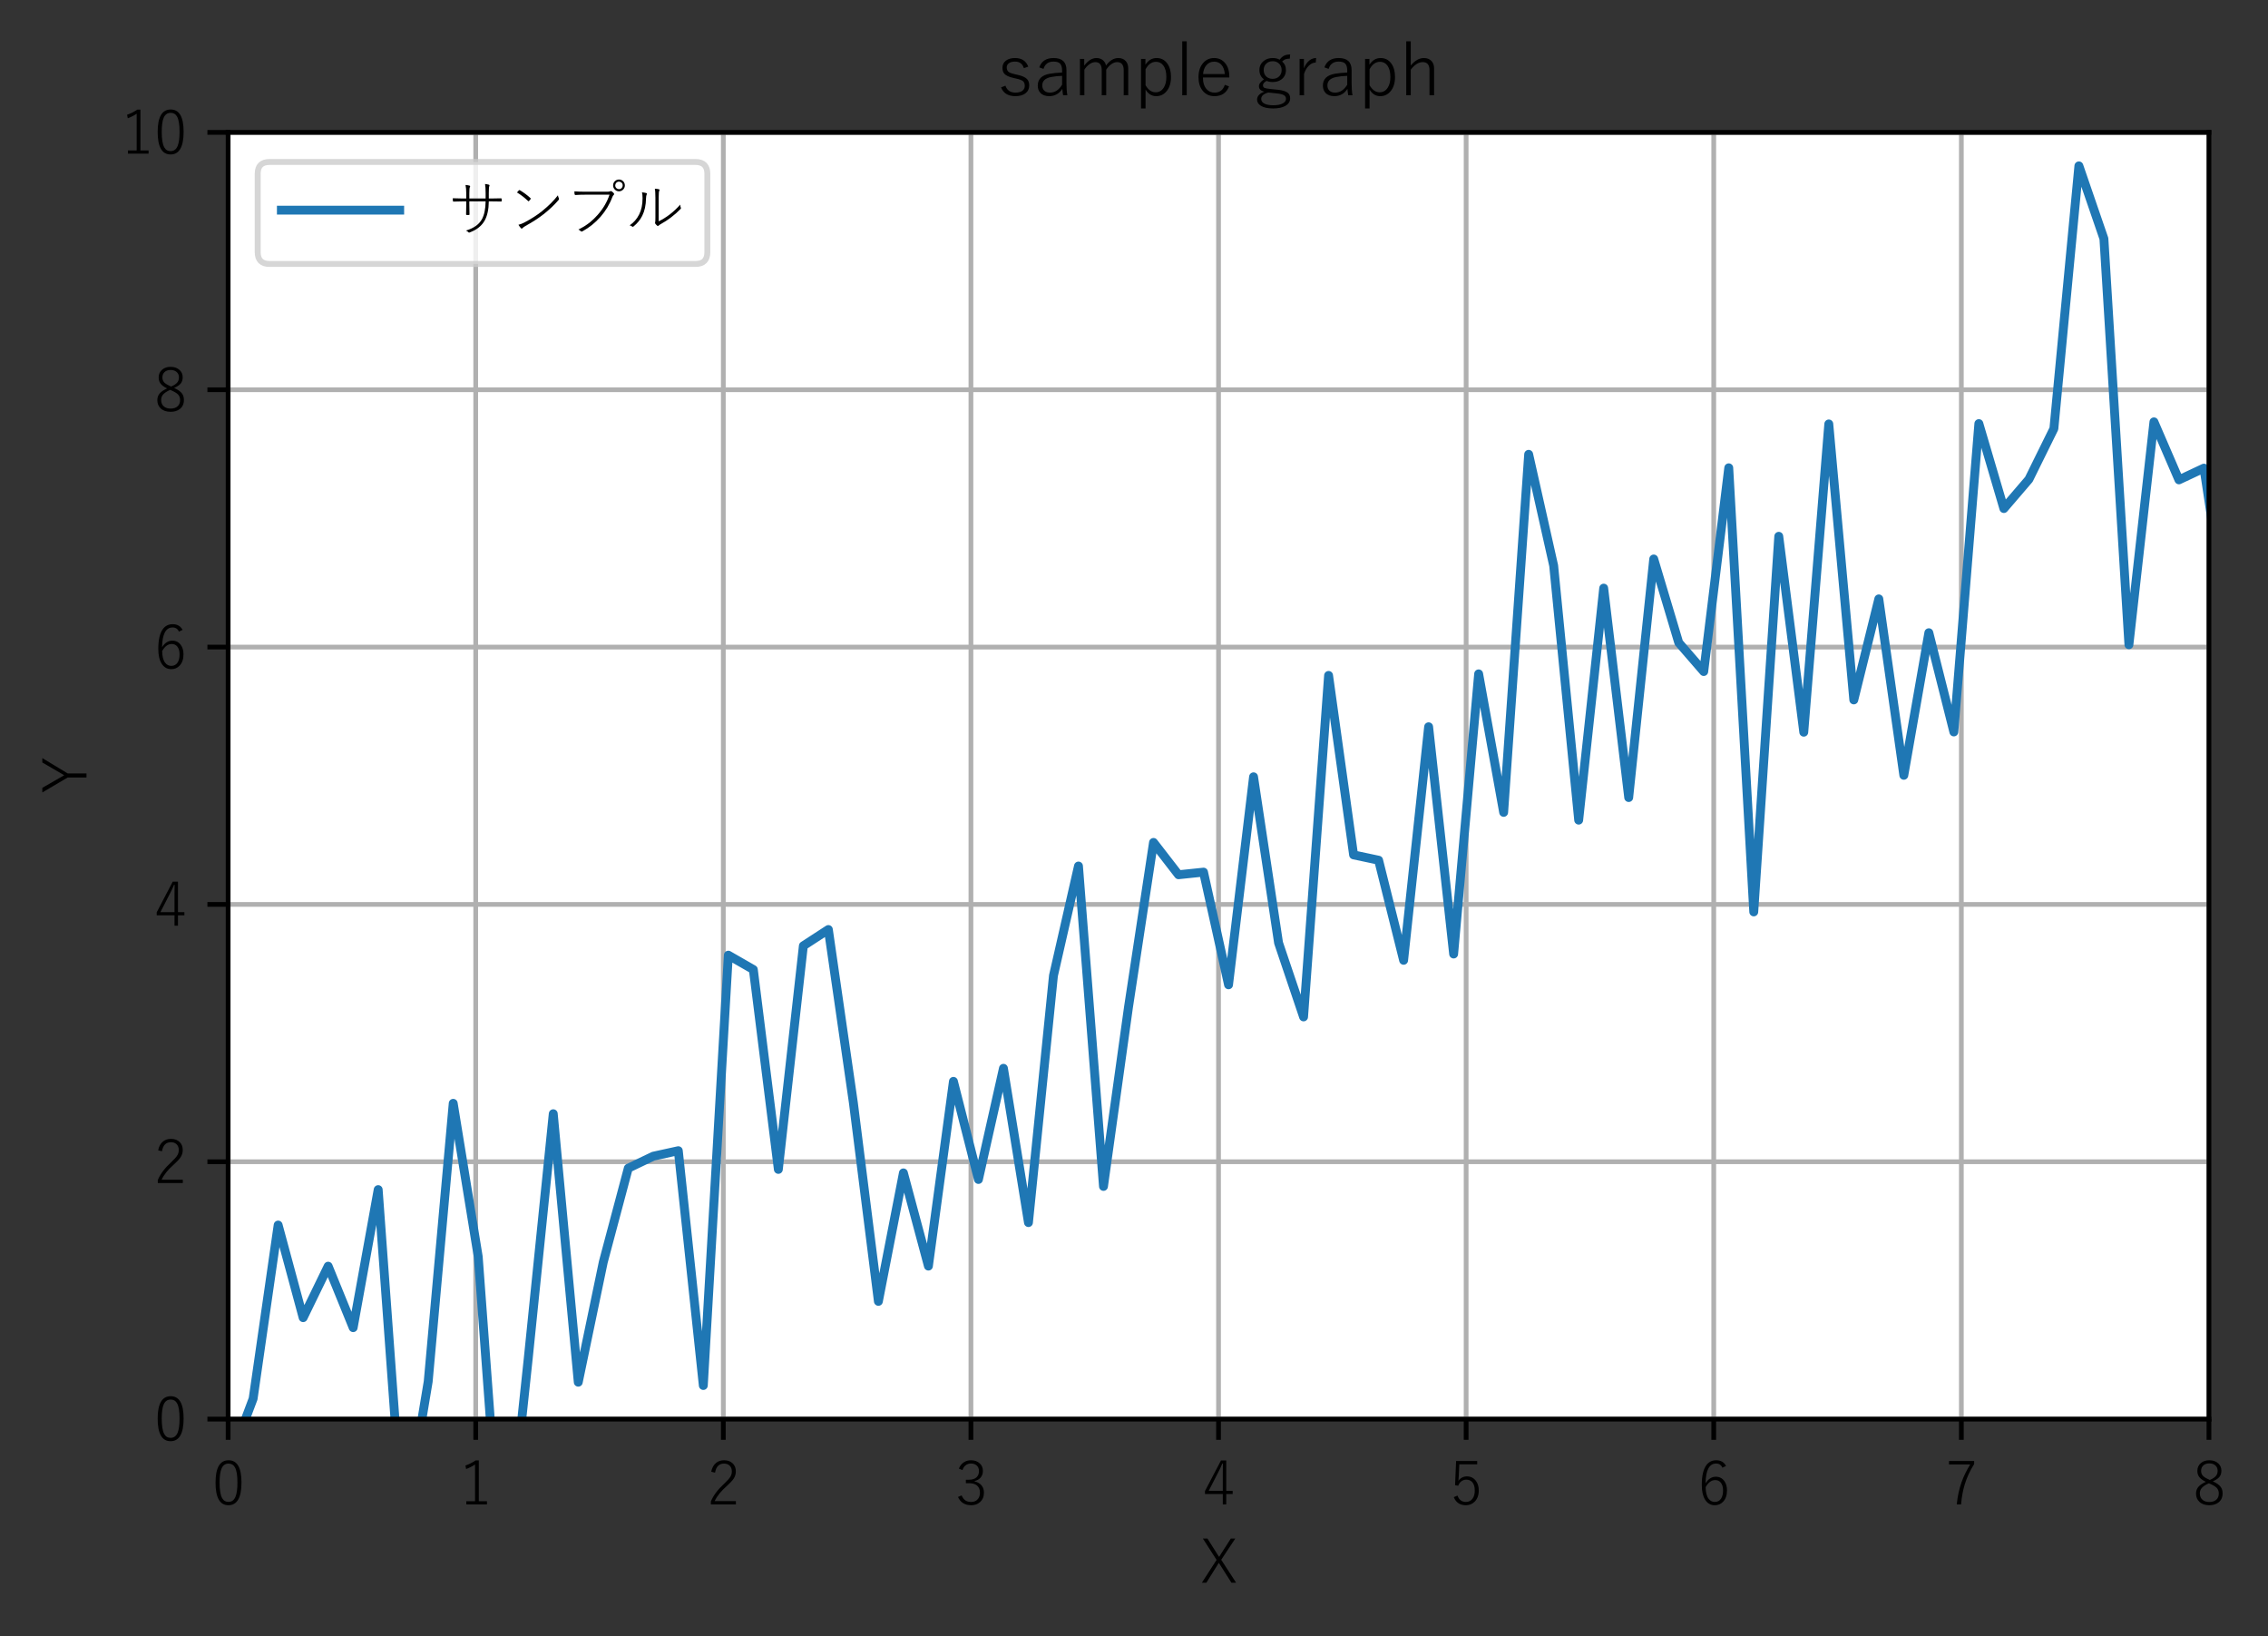 <?xml version="1.0" encoding="utf-8" standalone="no"?>
<!DOCTYPE svg PUBLIC "-//W3C//DTD SVG 1.1//EN"
  "http://www.w3.org/Graphics/SVG/1.1/DTD/svg11.dtd">
<svg height="276.479pt" version="1.1" viewBox="0 0 383.337 276.479" width="383.337pt" xmlns="http://www.w3.org/2000/svg" xmlns:xlink="http://www.w3.org/1999/xlink">
 <rect x="0" y="0" width="383.337" height="276.479" fill="#333333" stroke="none"/>

 <defs>
  <style type="text/css">*{stroke-linecap:butt;stroke-linejoin:round;}</style>
 </defs>
 <g id="figure_1">
  <g id="patch_1">
   <path d="M 0 276.479 
L 383.337 276.479 
L 383.337 0 
L 0 0 
z
" style="fill:none;"/>
  </g>
  <g id="axes_1">
   <g id="patch_2">
    <path d="M 38.556 239.811 
L 373.356 239.811 
L 373.356 22.371 
L 38.556 22.371 
z
" style="fill:#ffffff;"/>
   </g>
   <g id="matplotlib.axis_1">
    <g id="xtick_1">
     <g id="line2d_1">
      <path clip-path="url(#pf263e0a8ef)" d="M 38.556 239.811 
L 38.556 22.371 
" style="fill:none;stroke:#b0b0b0;stroke-linecap:square;stroke-width:0.8;"/>
     </g>
     <g id="line2d_2">
      <defs>
       <path d="M 0 0 
L 0 3.5 
" id="m251249ea0c" style="stroke:#000000;stroke-width:0.8;"/>
      </defs>
      <g>
       <use style="stroke:#000000;stroke-width:0.8;" x="38.556" xlink:href="#m251249ea0c" y="239.811"/>
      </g>
     </g>
     <g id="text_1">
      <!-- 0 -->
      <g transform="translate(35.776 254.453)scale(0.1 -0.1)">
       <defs>
        <path d="M 1788 4806 
Q 3150 4806 3150 2456 
Q 3150 56 1772 56 
Q 409 56 409 2444 
Q 409 4806 1788 4806 
z
M 1788 4453 
Q 1269 4453 1047 3938 
Q 838 3456 838 2456 
Q 838 1303 1100 819 
Q 1322 409 1772 409 
Q 2291 409 2516 950 
Q 2722 1444 2722 2450 
Q 2722 3591 2456 4059 
Q 2234 4453 1788 4453 
z
" id="YuGothic-Regular-30" transform="scale(0.016)"/>
       </defs>
       <use xlink:href="#YuGothic-Regular-30"/>
      </g>
     </g>
    </g>
    <g id="xtick_2">
     <g id="line2d_3">
      <path clip-path="url(#pf263e0a8ef)" d="M 80.406 239.811 
L 80.406 22.371 
" style="fill:none;stroke:#b0b0b0;stroke-linecap:square;stroke-width:0.8;"/>
     </g>
     <g id="line2d_4">
      <g>
       <use style="stroke:#000000;stroke-width:0.8;" x="80.406" xlink:href="#m251249ea0c" y="239.811"/>
      </g>
     </g>
     <g id="text_2">
      <!-- 1 -->
      <g transform="translate(77.626 254.453)scale(0.1 -0.1)">
       <defs>
        <path d="M 2063 4794 
L 2063 481 
L 2925 481 
L 2925 141 
L 744 141 
L 744 481 
L 1666 481 
L 1666 4359 
Q 1259 4081 725 3878 
L 653 4250 
Q 1184 4428 1734 4794 
L 2063 4794 
z
" id="YuGothic-Regular-31" transform="scale(0.016)"/>
       </defs>
       <use xlink:href="#YuGothic-Regular-31"/>
      </g>
     </g>
    </g>
    <g id="xtick_3">
     <g id="line2d_5">
      <path clip-path="url(#pf263e0a8ef)" d="M 122.256 239.811 
L 122.256 22.371 
" style="fill:none;stroke:#b0b0b0;stroke-linecap:square;stroke-width:0.8;"/>
     </g>
     <g id="line2d_6">
      <g>
       <use style="stroke:#000000;stroke-width:0.8;" x="122.256" xlink:href="#m251249ea0c" y="239.811"/>
      </g>
     </g>
     <g id="text_3">
      <!-- 2 -->
      <g transform="translate(119.476 254.453)scale(0.1 -0.1)">
       <defs>
        <path d="M 459 3597 
Q 588 4228 988 4541 
Q 1325 4806 1819 4806 
Q 2406 4806 2750 4453 
Q 3059 4138 3059 3628 
Q 3059 3219 2838 2875 
Q 2628 2556 2094 2075 
Q 1191 1284 825 494 
L 3066 494 
L 3066 141 
L 422 141 
L 422 456 
Q 819 1406 1806 2309 
Q 2331 2800 2497 3088 
Q 2638 3331 2638 3628 
Q 2638 4038 2378 4263 
Q 2156 4453 1813 4453 
Q 1025 4453 863 3494 
L 459 3597 
z
" id="YuGothic-Regular-32" transform="scale(0.016)"/>
       </defs>
       <use xlink:href="#YuGothic-Regular-32"/>
      </g>
     </g>
    </g>
    <g id="xtick_4">
     <g id="line2d_7">
      <path clip-path="url(#pf263e0a8ef)" d="M 164.106 239.811 
L 164.106 22.371 
" style="fill:none;stroke:#b0b0b0;stroke-linecap:square;stroke-width:0.8;"/>
     </g>
     <g id="line2d_8">
      <g>
       <use style="stroke:#000000;stroke-width:0.8;" x="164.106" xlink:href="#m251249ea0c" y="239.811"/>
      </g>
     </g>
     <g id="text_4">
      <!-- 3 -->
      <g transform="translate(161.326 254.453)scale(0.1 -0.1)">
       <defs>
        <path d="M 463 3922 
Q 641 4378 1013 4606 
Q 1331 4806 1756 4806 
Q 2331 4806 2688 4456 
Q 3003 4150 3003 3694 
Q 3003 3241 2738 2950 
Q 2509 2703 2125 2613 
L 2125 2572 
Q 2625 2459 2884 2116 
Q 3113 1813 3113 1388 
Q 3113 750 2688 378 
Q 2322 56 1769 56 
Q 759 56 372 928 
L 756 1094 
Q 922 700 1191 541 
Q 1419 403 1769 403 
Q 2216 403 2469 703 
Q 2691 966 2691 1375 
Q 2691 1888 2369 2147 
Q 2078 2381 1563 2381 
L 1203 2381 
L 1203 2747 
L 1525 2747 
Q 2072 2747 2350 3025 
Q 2588 3263 2588 3659 
Q 2588 4059 2319 4278 
Q 2094 4459 1747 4459 
Q 1409 4459 1169 4266 
Q 947 4088 847 3769 
L 463 3922 
z
" id="YuGothic-Regular-33" transform="scale(0.016)"/>
       </defs>
       <use xlink:href="#YuGothic-Regular-33"/>
      </g>
     </g>
    </g>
    <g id="xtick_5">
     <g id="line2d_9">
      <path clip-path="url(#pf263e0a8ef)" d="M 205.956 239.811 
L 205.956 22.371 
" style="fill:none;stroke:#b0b0b0;stroke-linecap:square;stroke-width:0.8;"/>
     </g>
     <g id="line2d_10">
      <g>
       <use style="stroke:#000000;stroke-width:0.8;" x="205.956" xlink:href="#m251249ea0c" y="239.811"/>
      </g>
     </g>
     <g id="text_5">
      <!-- 4 -->
      <g transform="translate(203.176 254.453)scale(0.1 -0.1)">
       <defs>
        <path d="M 2553 4788 
L 2553 1572 
L 3231 1572 
L 3231 1241 
L 2553 1241 
L 2553 141 
L 2188 141 
L 2188 1241 
L 306 1241 
L 306 1553 
L 1997 4788 
L 2553 4788 
z
M 2188 1572 
L 2188 3488 
Q 2188 3678 2200 4459 
L 2138 4459 
Q 1944 3988 1719 3563 
L 697 1572 
L 2188 1572 
z
" id="YuGothic-Regular-34" transform="scale(0.016)"/>
       </defs>
       <use xlink:href="#YuGothic-Regular-34"/>
      </g>
     </g>
    </g>
    <g id="xtick_6">
     <g id="line2d_11">
      <path clip-path="url(#pf263e0a8ef)" d="M 247.806 239.811 
L 247.806 22.371 
" style="fill:none;stroke:#b0b0b0;stroke-linecap:square;stroke-width:0.8;"/>
     </g>
     <g id="line2d_12">
      <g>
       <use style="stroke:#000000;stroke-width:0.8;" x="247.806" xlink:href="#m251249ea0c" y="239.811"/>
      </g>
     </g>
     <g id="text_6">
      <!-- 5 -->
      <g transform="translate(245.026 254.453)scale(0.1 -0.1)">
       <defs>
        <path d="M 2906 4728 
L 2906 4375 
L 1016 4375 
L 959 3159 
Q 953 3022 922 2622 
Q 1066 2856 1325 2988 
Q 1556 3103 1819 3103 
Q 2397 3103 2753 2653 
Q 3072 2247 3072 1625 
Q 3072 850 2622 416 
Q 2253 56 1716 56 
Q 772 56 434 909 
L 825 1075 
Q 1059 403 1716 403 
Q 2172 403 2425 766 
Q 2650 1088 2650 1606 
Q 2650 2188 2381 2494 
Q 2147 2756 1759 2756 
Q 1447 2756 1209 2566 
Q 1003 2397 903 2116 
L 569 2169 
L 678 4728 
L 2906 4728 
z
" id="YuGothic-Regular-35" transform="scale(0.016)"/>
       </defs>
       <use xlink:href="#YuGothic-Regular-35"/>
      </g>
     </g>
    </g>
    <g id="xtick_7">
     <g id="line2d_13">
      <path clip-path="url(#pf263e0a8ef)" d="M 289.656 239.811 
L 289.656 22.371 
" style="fill:none;stroke:#b0b0b0;stroke-linecap:square;stroke-width:0.8;"/>
     </g>
     <g id="line2d_14">
      <g>
       <use style="stroke:#000000;stroke-width:0.8;" x="289.656" xlink:href="#m251249ea0c" y="239.811"/>
      </g>
     </g>
     <g id="text_7">
      <!-- 6 -->
      <g transform="translate(286.876 254.453)scale(0.1 -0.1)">
       <defs>
        <path d="M 3041 4206 
L 2656 4019 
Q 2459 4459 1984 4459 
Q 909 4459 872 2369 
Q 1306 3066 1959 3066 
Q 2516 3066 2847 2622 
Q 3138 2231 3138 1625 
Q 3138 856 2722 422 
Q 2375 56 1850 56 
Q 1184 56 819 653 
Q 475 1209 475 2200 
Q 475 3606 941 4266 
Q 1325 4806 1997 4806 
Q 2716 4806 3041 4206 
z
M 884 1966 
Q 891 1138 1200 731 
Q 1450 403 1850 403 
Q 2284 403 2516 759 
Q 2722 1075 2722 1619 
Q 2722 2166 2469 2459 
Q 2250 2713 1897 2713 
Q 1297 2713 884 1966 
z
" id="YuGothic-Regular-36" transform="scale(0.016)"/>
       </defs>
       <use xlink:href="#YuGothic-Regular-36"/>
      </g>
     </g>
    </g>
    <g id="xtick_8">
     <g id="line2d_15">
      <path clip-path="url(#pf263e0a8ef)" d="M 331.506 239.811 
L 331.506 22.371 
" style="fill:none;stroke:#b0b0b0;stroke-linecap:square;stroke-width:0.8;"/>
     </g>
     <g id="line2d_16">
      <g>
       <use style="stroke:#000000;stroke-width:0.8;" x="331.506" xlink:href="#m251249ea0c" y="239.811"/>
      </g>
     </g>
     <g id="text_8">
      <!-- 7 -->
      <g transform="translate(328.726 254.453)scale(0.1 -0.1)">
       <defs>
        <path d="M 3091 4728 
L 3091 4406 
Q 2434 3356 2106 2284 
Q 1809 1325 1709 141 
L 1253 141 
Q 1381 1450 1778 2538 
Q 2100 3428 2675 4363 
L 434 4363 
L 434 4728 
L 3091 4728 
z
" id="YuGothic-Regular-37" transform="scale(0.016)"/>
       </defs>
       <use xlink:href="#YuGothic-Regular-37"/>
      </g>
     </g>
    </g>
    <g id="xtick_9">
     <g id="line2d_17">
      <path clip-path="url(#pf263e0a8ef)" d="M 373.356 239.811 
L 373.356 22.371 
" style="fill:none;stroke:#b0b0b0;stroke-linecap:square;stroke-width:0.8;"/>
     </g>
     <g id="line2d_18">
      <g>
       <use style="stroke:#000000;stroke-width:0.8;" x="373.356" xlink:href="#m251249ea0c" y="239.811"/>
      </g>
     </g>
     <g id="text_9">
      <!-- 8 -->
      <g transform="translate(370.576 254.453)scale(0.1 -0.1)">
       <defs>
        <path d="M 2144 2578 
Q 2753 2309 2988 1978 
Q 3181 1706 3181 1306 
Q 3181 684 2738 344 
Q 2363 56 1775 56 
Q 1103 56 719 425 
Q 372 756 372 1291 
Q 372 1728 650 2028 
Q 891 2288 1409 2528 
Q 891 2775 688 3072 
Q 513 3322 513 3688 
Q 513 4209 906 4528 
Q 1253 4806 1772 4806 
Q 2378 4806 2741 4456 
Q 3053 4153 3053 3706 
Q 3053 3288 2825 3022 
Q 2616 2784 2144 2578 
z
M 1831 2725 
Q 2328 2938 2509 3191 
Q 2656 3391 2656 3700 
Q 2656 4072 2381 4288 
Q 2144 4475 1772 4475 
Q 1353 4475 1116 4231 
Q 909 4019 909 3688 
Q 909 3366 1103 3159 
Q 1288 2966 1722 2778 
L 1831 2725 
z
M 1734 2375 
Q 1178 2125 963 1859 
Q 775 1628 775 1306 
Q 775 856 1078 613 
Q 1341 397 1775 397 
Q 2281 397 2550 672 
Q 2778 906 2778 1300 
Q 2778 1663 2550 1897 
Q 2341 2109 1844 2322 
L 1734 2375 
z
" id="YuGothic-Regular-38" transform="scale(0.016)"/>
       </defs>
       <use xlink:href="#YuGothic-Regular-38"/>
      </g>
     </g>
    </g>
    <g id="text_10">
     <!-- X -->
     <g transform="translate(202.716 267.687)scale(0.1 -0.1)">
      <defs>
       <path d="M 3794 4806 
L 2309 2566 
L 3884 141 
L 3391 141 
L 2253 1931 
Q 2125 2138 2053 2247 
Q 1969 2100 1856 1925 
L 738 141 
L 263 141 
L 1819 2553 
L 372 4806 
L 856 4806 
L 1875 3194 
L 2088 2869 
Q 2131 2931 2200 3047 
Q 2272 3166 2297 3206 
L 3322 4806 
L 3794 4806 
z
" id="YuGothic-Regular-58" transform="scale(0.016)"/>
      </defs>
      <use xlink:href="#YuGothic-Regular-58"/>
     </g>
    </g>
   </g>
   <g id="matplotlib.axis_2">
    <g id="ytick_1">
     <g id="line2d_19">
      <path clip-path="url(#pf263e0a8ef)" d="M 38.556 239.811 
L 373.356 239.811 
" style="fill:none;stroke:#b0b0b0;stroke-linecap:square;stroke-width:0.8;"/>
     </g>
     <g id="line2d_20">
      <defs>
       <path d="M 0 0 
L -3.5 0 
" id="meb586ec04f" style="stroke:#000000;stroke-width:0.8;"/>
      </defs>
      <g>
       <use style="stroke:#000000;stroke-width:0.8;" x="38.556" xlink:href="#meb586ec04f" y="239.811"/>
      </g>
     </g>
     <g id="text_11">
      <!-- 0 -->
      <g transform="translate(25.995 243.632)scale(0.1 -0.1)">
       <use xlink:href="#YuGothic-Regular-30"/>
      </g>
     </g>
    </g>
    <g id="ytick_2">
     <g id="line2d_21">
      <path clip-path="url(#pf263e0a8ef)" d="M 38.556 196.323 
L 373.356 196.323 
" style="fill:none;stroke:#b0b0b0;stroke-linecap:square;stroke-width:0.8;"/>
     </g>
     <g id="line2d_22">
      <g>
       <use style="stroke:#000000;stroke-width:0.8;" x="38.556" xlink:href="#meb586ec04f" y="196.323"/>
      </g>
     </g>
     <g id="text_12">
      <!-- 2 -->
      <g transform="translate(25.995 200.144)scale(0.1 -0.1)">
       <use xlink:href="#YuGothic-Regular-32"/>
      </g>
     </g>
    </g>
    <g id="ytick_3">
     <g id="line2d_23">
      <path clip-path="url(#pf263e0a8ef)" d="M 38.556 152.835 
L 373.356 152.835 
" style="fill:none;stroke:#b0b0b0;stroke-linecap:square;stroke-width:0.8;"/>
     </g>
     <g id="line2d_24">
      <g>
       <use style="stroke:#000000;stroke-width:0.8;" x="38.556" xlink:href="#meb586ec04f" y="152.835"/>
      </g>
     </g>
     <g id="text_13">
      <!-- 4 -->
      <g transform="translate(25.995 156.656)scale(0.1 -0.1)">
       <use xlink:href="#YuGothic-Regular-34"/>
      </g>
     </g>
    </g>
    <g id="ytick_4">
     <g id="line2d_25">
      <path clip-path="url(#pf263e0a8ef)" d="M 38.556 109.347 
L 373.356 109.347 
" style="fill:none;stroke:#b0b0b0;stroke-linecap:square;stroke-width:0.8;"/>
     </g>
     <g id="line2d_26">
      <g>
       <use style="stroke:#000000;stroke-width:0.8;" x="38.556" xlink:href="#meb586ec04f" y="109.347"/>
      </g>
     </g>
     <g id="text_14">
      <!-- 6 -->
      <g transform="translate(25.995 113.168)scale(0.1 -0.1)">
       <use xlink:href="#YuGothic-Regular-36"/>
      </g>
     </g>
    </g>
    <g id="ytick_5">
     <g id="line2d_27">
      <path clip-path="url(#pf263e0a8ef)" d="M 38.556 65.859 
L 373.356 65.859 
" style="fill:none;stroke:#b0b0b0;stroke-linecap:square;stroke-width:0.8;"/>
     </g>
     <g id="line2d_28">
      <g>
       <use style="stroke:#000000;stroke-width:0.8;" x="38.556" xlink:href="#meb586ec04f" y="65.859"/>
      </g>
     </g>
     <g id="text_15">
      <!-- 8 -->
      <g transform="translate(25.995 69.68)scale(0.1 -0.1)">
       <use xlink:href="#YuGothic-Regular-38"/>
      </g>
     </g>
    </g>
    <g id="ytick_6">
     <g id="line2d_29">
      <path clip-path="url(#pf263e0a8ef)" d="M 38.556 22.371 
L 373.356 22.371 
" style="fill:none;stroke:#b0b0b0;stroke-linecap:square;stroke-width:0.8;"/>
     </g>
     <g id="line2d_30">
      <g>
       <use style="stroke:#000000;stroke-width:0.8;" x="38.556" xlink:href="#meb586ec04f" y="22.371"/>
      </g>
     </g>
     <g id="text_16">
      <!-- 10 -->
      <g transform="translate(20.434 26.192)scale(0.1 -0.1)">
       <use xlink:href="#YuGothic-Regular-31"/>
       <use x="55.615" xlink:href="#YuGothic-Regular-30"/>
      </g>
     </g>
    </g>
    <g id="text_17">
     <!-- Y -->
     <g transform="translate(14.842 134.335)rotate(-90)scale(0.1 -0.1)">
      <defs>
       <path d="M 3891 4806 
L 2272 2125 
L 2272 141 
L 1844 141 
L 1844 2125 
L 263 4806 
L 750 4806 
L 1881 2841 
Q 1947 2734 2078 2497 
Q 2125 2569 2197 2691 
Q 2266 2809 2297 2859 
L 3428 4806 
L 3891 4806 
z
" id="YuGothic-Regular-59" transform="scale(0.016)"/>
      </defs>
      <use xlink:href="#YuGothic-Regular-59"/>
     </g>
    </g>
   </g>
   <g id="line2d_31">
    <path clip-path="url(#pf263e0a8ef)" d="M 38.556 247.594 
L 42.784 236.359 
L 47.011 207.019 
L 51.238 222.668 
L 55.465 213.969 
L 59.693 224.356 
L 63.92 201.03 
L 68.147 258.866 
L 72.374 233.458 
L 76.602 186.448 
L 80.829 212.357 
L 85.056 269.335 
L 89.284 229.552 
L 93.511 188.206 
L 97.738 233.573 
L 101.965 213.279 
L 106.193 197.407 
L 110.42 195.382 
L 114.647 194.455 
L 118.874 234.132 
L 123.102 161.412 
L 127.329 163.839 
L 131.556 197.613 
L 135.784 159.827 
L 140.011 157.078 
L 144.238 186.354 
L 148.465 219.913 
L 152.693 198.205 
L 156.92 213.954 
L 161.147 182.737 
L 165.374 199.315 
L 169.602 180.53 
L 173.829 206.6 
L 178.056 164.871 
L 182.284 146.347 
L 186.511 200.489 
L 190.738 170.189 
L 194.965 142.359 
L 199.193 147.821 
L 203.42 147.38 
L 207.647 166.419 
L 211.874 131.27 
L 216.102 159.327 
L 220.329 171.842 
L 224.556 114.136 
L 228.784 144.464 
L 233.011 145.363 
L 237.238 162.279 
L 241.465 122.815 
L 245.693 161.217 
L 249.92 113.875 
L 254.147 137.282 
L 258.374 76.774 
L 262.602 95.595 
L 266.829 138.592 
L 271.056 99.388 
L 275.284 134.775 
L 279.511 94.462 
L 283.738 108.597 
L 287.965 113.479 
L 292.193 79.053 
L 296.42 154.101 
L 300.647 90.626 
L 304.874 123.732 
L 309.102 71.644 
L 313.329 118.276 
L 317.556 101.205 
L 321.784 131.015 
L 326.011 106.922 
L 330.238 123.69 
L 334.465 71.584 
L 338.693 85.936 
L 342.92 81.005 
L 347.147 72.435 
L 351.374 28.03 
L 355.602 40.336 
L 359.829 108.953 
L 364.056 71.288 
L 368.284 81.089 
L 372.511 79.107 
L 376.738 106.881 
L 380.965 29.006 
L 384.337 61.956 
" style="fill:none;stroke:#1f77b4;stroke-linecap:square;stroke-width:1.5;"/>
   </g>
   <g id="patch_3">
    <path d="M 38.556 239.811 
L 38.556 22.371 
" style="fill:none;stroke:#000000;stroke-linecap:square;stroke-linejoin:miter;stroke-width:0.8;"/>
   </g>
   <g id="patch_4">
    <path d="M 373.356 239.811 
L 373.356 22.371 
" style="fill:none;stroke:#000000;stroke-linecap:square;stroke-linejoin:miter;stroke-width:0.8;"/>
   </g>
   <g id="patch_5">
    <path d="M 38.556 239.811 
L 373.356 239.811 
" style="fill:none;stroke:#000000;stroke-linecap:square;stroke-linejoin:miter;stroke-width:0.8;"/>
   </g>
   <g id="patch_6">
    <path d="M 38.556 22.371 
L 373.356 22.371 
" style="fill:none;stroke:#000000;stroke-linecap:square;stroke-linejoin:miter;stroke-width:0.8;"/>
   </g>
   <g id="text_18">
    <!-- sample graph -->
    <g transform="translate(168.497 16.371)scale(0.12 -0.12)">
     <defs>
      <path d="M 2759 2663 
L 2375 2528 
Q 2194 3106 1594 3106 
Q 1231 3106 1034 2947 
Q 866 2809 866 2594 
Q 866 2325 1034 2197 
Q 1184 2081 1569 1997 
L 1825 1941 
Q 2419 1803 2641 1578 
Q 2844 1375 2844 1003 
Q 2844 563 2503 306 
Q 2181 63 1628 63 
Q 663 63 366 838 
L 750 984 
Q 963 375 1634 375 
Q 2078 375 2291 578 
Q 2453 734 2453 966 
Q 2453 1263 2284 1394 
Q 2125 1516 1691 1613 
L 1434 1672 
Q 869 1800 659 2034 
Q 488 2225 488 2559 
Q 488 2963 803 3197 
Q 1097 3419 1600 3419 
Q 2466 3419 2759 2663 
z
" id="YuGothic-Regular-73" transform="scale(0.016)"/>
      <path d="M 550 2597 
Q 838 3419 1809 3419 
Q 2944 3419 2944 2356 
L 2944 1228 
Q 2944 588 3022 141 
L 2650 141 
Q 2609 325 2578 703 
Q 2156 63 1422 63 
Q 913 63 644 356 
Q 416 603 416 991 
Q 416 1859 1497 2041 
Q 1919 2113 2559 2144 
L 2559 2316 
Q 2559 2772 2359 2950 
Q 2184 3106 1803 3106 
Q 1116 3106 922 2463 
L 550 2597 
z
M 2559 1850 
Q 2078 1841 1581 1747 
Q 813 1591 813 1009 
Q 813 697 1013 528 
Q 1191 375 1491 375 
Q 2134 375 2559 1069 
L 2559 1850 
z
" id="YuGothic-Regular-61" transform="scale(0.016)"/>
      <path d="M 1019 3341 
L 1019 2747 
Q 1519 3419 2100 3419 
Q 2450 3419 2688 3206 
Q 2894 3025 2931 2753 
Q 3419 3419 4019 3419 
Q 4441 3419 4678 3147 
Q 4891 2906 4891 2516 
L 4891 141 
L 4494 141 
L 4494 2350 
Q 4494 3059 3909 3059 
Q 3644 3059 3369 2853 
Q 3138 2678 2956 2394 
L 2956 141 
L 2559 141 
L 2559 2350 
Q 2559 3059 1997 3059 
Q 1731 3059 1463 2863 
Q 1222 2691 1031 2394 
L 1031 141 
L 641 141 
L 641 3341 
L 1019 3341 
z
" id="YuGothic-Regular-6d" transform="scale(0.016)"/>
      <path d="M 1025 3341 
L 1025 2828 
Q 1403 3419 2009 3419 
Q 2613 3419 2963 2922 
Q 3278 2472 3278 1753 
Q 3278 928 2853 456 
Q 2500 63 1978 63 
Q 1381 63 1038 647 
L 1038 -1019 
L 641 -1019 
L 641 3341 
L 1025 3341 
z
M 1038 2431 
L 1038 1025 
Q 1397 403 1922 403 
Q 2369 403 2628 797 
Q 2869 1156 2869 1750 
Q 2869 2425 2581 2788 
Q 2341 3088 1959 3088 
Q 1391 3088 1038 2431 
z
" id="YuGothic-Regular-70" transform="scale(0.016)"/>
      <path d="M 1038 4891 
L 1038 141 
L 641 141 
L 641 4891 
L 1038 4891 
z
" id="YuGothic-Regular-6c" transform="scale(0.016)"/>
      <path d="M 3147 1709 
L 825 1709 
Q 825 1038 1150 675 
Q 1422 375 1844 375 
Q 2534 375 2750 1063 
L 3122 922 
Q 2791 63 1838 63 
Q 1166 63 778 572 
Q 434 1022 434 1734 
Q 434 2547 875 3019 
Q 1247 3419 1803 3419 
Q 2438 3419 2813 2928 
Q 3147 2491 3147 1813 
L 3147 1709 
z
M 2750 2009 
Q 2706 2566 2425 2853 
Q 2184 3100 1809 3100 
Q 1378 3100 1109 2766 
Q 872 2475 838 2009 
L 2750 2009 
z
" id="YuGothic-Regular-65" transform="scale(0.016)"/>
      <path d="M 0 0 
Q 0 0 0 0 
z
" id="YuGothic-Regular-20" transform="scale(0.016)"/>
      <path d="M 3231 3731 
L 3200 3366 
Q 2944 3366 2784 3297 
Q 2656 3241 2522 3109 
Q 2859 2838 2859 2363 
Q 2859 1847 2484 1553 
Q 2169 1306 1688 1306 
Q 1400 1306 1156 1406 
Q 838 1228 838 1025 
Q 838 853 975 791 
Q 1109 731 1516 691 
L 2144 628 
Q 2794 559 3044 338 
Q 3231 172 3231 -128 
Q 3231 -550 2806 -794 
Q 2406 -1019 1734 -1019 
Q 1019 -1019 641 -775 
Q 319 -566 319 -231 
Q 319 9 516 200 
Q 684 366 972 459 
Q 484 566 484 928 
Q 484 1244 928 1547 
Q 525 1838 525 2356 
Q 525 2863 913 3166 
Q 1234 3419 1694 3419 
Q 2053 3419 2309 3272 
Q 2494 3531 2725 3638 
Q 2931 3731 3231 3731 
z
M 1694 3138 
Q 1334 3138 1109 2906 
Q 903 2694 903 2356 
Q 903 1978 1163 1763 
Q 1375 1588 1691 1588 
Q 2053 1588 2275 1816 
Q 2481 2025 2481 2356 
Q 2481 2744 2219 2959 
Q 2006 3138 1694 3138 
z
M 1309 384 
Q 684 213 684 -181 
Q 684 -472 1019 -619 
Q 1294 -738 1747 -738 
Q 2316 -738 2619 -553 
Q 2866 -400 2866 -169 
Q 2866 44 2684 150 
Q 2497 259 2047 306 
L 1309 384 
z
" id="YuGothic-Regular-67" transform="scale(0.016)"/>
      <path d="M 2094 3419 
L 2063 3022 
Q 1725 3022 1438 2731 
Q 1169 2463 1031 2016 
L 1031 141 
L 641 141 
L 641 3341 
L 1019 3341 
L 1019 2509 
Q 1206 2988 1525 3225 
Q 1788 3419 2094 3419 
z
" id="YuGothic-Regular-72" transform="scale(0.016)"/>
      <path d="M 1038 4891 
L 1038 2759 
Q 1581 3419 2194 3419 
Q 2625 3419 2872 3147 
Q 3091 2906 3091 2522 
L 3091 141 
L 2688 141 
L 2688 2350 
Q 2688 3059 2094 3059 
Q 1544 3059 1038 2394 
L 1038 141 
L 641 141 
L 641 4891 
L 1038 4891 
z
" id="YuGothic-Regular-68" transform="scale(0.016)"/>
     </defs>
     <use xlink:href="#YuGothic-Regular-73"/>
     <use x="50.879" xlink:href="#YuGothic-Regular-61"/>
     <use x="106.689" xlink:href="#YuGothic-Regular-6d"/>
     <use x="192.773" xlink:href="#YuGothic-Regular-70"/>
     <use x="250.781" xlink:href="#YuGothic-Regular-6c"/>
     <use x="277.002" xlink:href="#YuGothic-Regular-65"/>
     <use x="332.812" xlink:href="#YuGothic-Regular-20"/>
     <use x="361.328" xlink:href="#YuGothic-Regular-67"/>
     <use x="416.113" xlink:href="#YuGothic-Regular-72"/>
     <use x="452.49" xlink:href="#YuGothic-Regular-61"/>
     <use x="508.301" xlink:href="#YuGothic-Regular-70"/>
     <use x="566.309" xlink:href="#YuGothic-Regular-68"/>
    </g>
   </g>
   <g id="legend_1">
    <g id="patch_7">
     <path d="M 45.556 44.605 
L 117.556 44.605 
Q 119.556 44.605 119.556 42.605 
L 119.556 29.371 
Q 119.556 27.371 117.556 27.371 
L 45.556 27.371 
Q 43.556 27.371 43.556 29.371 
L 43.556 42.605 
Q 43.556 44.605 45.556 44.605 
z
" style="fill:#ffffff;opacity:0.8;stroke:#cccccc;stroke-linejoin:miter;"/>
    </g>
    <g id="line2d_32">
     <path d="M 47.556 35.513 
L 67.556 35.513 
" style="fill:none;stroke:#1f77b4;stroke-linecap:square;stroke-width:1.5;"/>
    </g>
    <g id="line2d_33"/>
    <g id="text_19">
     <!-- サンプル -->
     <g transform="translate(75.556 39.013)scale(0.1 -0.1)">
      <defs>
       <path d="M 4413 3419 
L 4647 3419 
Q 5328 3419 5697 3438 
Q 5775 3438 5775 3366 
L 5775 3169 
Q 5775 3097 5725 3097 
Q 5709 3097 5697 3100 
Q 5334 3113 4653 3113 
L 4413 3113 
Q 4400 1825 3963 1066 
Q 3488 238 2388 -169 
Q 2350 -184 2328 -184 
Q 2297 -184 2259 -144 
Q 2184 -56 2006 34 
Q 3225 397 3688 1231 
Q 4059 1913 4078 3113 
L 2356 3113 
L 2356 2766 
Q 2356 2550 2366 2213 
Q 2375 1794 2375 1738 
Q 2375 1681 2319 1681 
Q 2269 1675 2197 1675 
Q 2125 1675 2069 1681 
Q 2013 1681 2013 1744 
Q 2031 2741 2031 2753 
L 2031 3113 
L 1647 3113 
Q 1144 3113 694 3091 
Q 681 3091 675 3091 
Q 631 3091 622 3169 
Q 619 3222 603 3444 
Q 1081 3419 1647 3419 
L 2031 3419 
L 2031 3969 
Q 2031 4497 1953 4847 
Q 2241 4825 2388 4775 
Q 2444 4756 2444 4709 
Q 2444 4672 2413 4616 
Q 2356 4513 2356 3969 
L 2356 3419 
L 4078 3419 
L 4078 3969 
Q 4078 4644 4016 4950 
Q 4184 4941 4416 4878 
Q 4491 4856 4491 4797 
Q 4491 4766 4469 4725 
Q 4413 4600 4413 3994 
L 4413 3419 
z
" id="YuGothic-Regular-30b5" transform="scale(0.016)"/>
       <path d="M 1141 4056 
Q 1225 4166 1338 4281 
Q 1366 4309 1394 4309 
Q 1409 4309 1441 4294 
Q 2059 3928 2563 3463 
Q 2597 3428 2597 3403 
Q 2597 3384 2581 3359 
Q 2503 3244 2409 3150 
Q 2381 3122 2363 3122 
Q 2347 3122 2325 3144 
Q 1734 3703 1141 4056 
z
M 1294 641 
Q 1631 728 1909 878 
Q 2981 1438 3759 2059 
Q 4813 2906 5466 3756 
Q 5481 3603 5563 3444 
Q 5581 3406 5581 3375 
Q 5581 3319 5525 3250 
Q 4856 2472 3950 1759 
Q 3138 1125 2038 519 
Q 1819 394 1709 275 
Q 1672 238 1641 238 
Q 1609 238 1569 275 
Q 1441 406 1294 641 
z
" id="YuGothic-Regular-30f3" transform="scale(0.016)"/>
       <path d="M 5663 5422 
Q 5941 5422 6125 5219 
Q 6284 5041 6284 4800 
Q 6284 4525 6081 4341 
Q 5903 4178 5663 4178 
Q 5391 4178 5206 4384 
Q 5044 4563 5044 4800 
Q 5044 5078 5250 5263 
Q 5428 5422 5663 5422 
z
M 5663 5197 
Q 5488 5197 5372 5069 
Q 5269 4956 5269 4800 
Q 5269 4625 5400 4506 
Q 5513 4403 5663 4403 
Q 5844 4403 5959 4534 
Q 6059 4647 6059 4800 
Q 6059 4981 5931 5097 
Q 5819 5197 5663 5197 
z
M 953 4172 
Q 1475 4134 2181 4134 
L 4441 4134 
Q 4631 4134 4734 4184 
Q 4769 4203 4809 4203 
Q 4859 4203 4897 4178 
Q 5031 4075 5125 3963 
Q 5153 3928 5153 3888 
Q 5153 3838 5113 3803 
Q 5025 3725 4972 3591 
Q 4550 2447 3713 1484 
Q 2891 550 1803 -50 
Q 1763 -75 1722 -75 
Q 1669 -75 1631 -38 
Q 1553 50 1381 141 
Q 2106 500 2634 931 
Q 3003 1231 3416 1691 
Q 4284 2675 4666 3822 
L 2175 3822 
Q 1547 3822 1088 3788 
Q 1075 3788 1063 3788 
Q 988 3788 972 3884 
Q 953 4116 953 4172 
z
" id="YuGothic-Regular-30d7" transform="scale(0.016)"/>
       <path d="M 3609 1006 
Q 4228 1313 4763 1722 
Q 5406 2216 5881 2772 
Q 5894 2584 5950 2444 
Q 5963 2416 5963 2394 
Q 5963 2353 5919 2309 
Q 5472 1847 4906 1416 
Q 4403 1031 3819 709 
Q 3678 631 3603 556 
Q 3563 519 3516 519 
Q 3481 519 3453 544 
Q 3309 675 3244 769 
Q 3225 794 3225 834 
Q 3225 866 3238 909 
Q 3263 988 3263 1434 
L 3263 3500 
Q 3263 4197 3200 4453 
Q 3472 4441 3641 4391 
Q 3703 4369 3703 4319 
Q 3703 4284 3672 4238 
Q 3609 4141 3609 3506 
L 3609 1006 
z
M 1844 4072 
Q 2172 4034 2313 3988 
Q 2363 3972 2363 3913 
Q 2363 3878 2344 3841 
Q 2281 3738 2272 3431 
Q 2253 2356 1875 1600 
Q 1553 956 959 472 
Q 903 428 869 428 
Q 844 428 819 447 
Q 703 556 538 581 
Q 1184 1013 1547 1734 
Q 1906 2441 1906 3450 
Q 1906 3844 1844 4072 
z
" id="YuGothic-Regular-30eb" transform="scale(0.016)"/>
      </defs>
      <use xlink:href="#YuGothic-Regular-30b5"/>
      <use x="100" xlink:href="#YuGothic-Regular-30f3"/>
      <use x="200" xlink:href="#YuGothic-Regular-30d7"/>
      <use x="300" xlink:href="#YuGothic-Regular-30eb"/>
     </g>
    </g>
   </g>
  </g>
 </g>
 <defs>
  <clipPath id="pf263e0a8ef">
   <rect height="217.44" width="334.8" x="38.556" y="22.371"/>
  </clipPath>
 </defs>
</svg>
